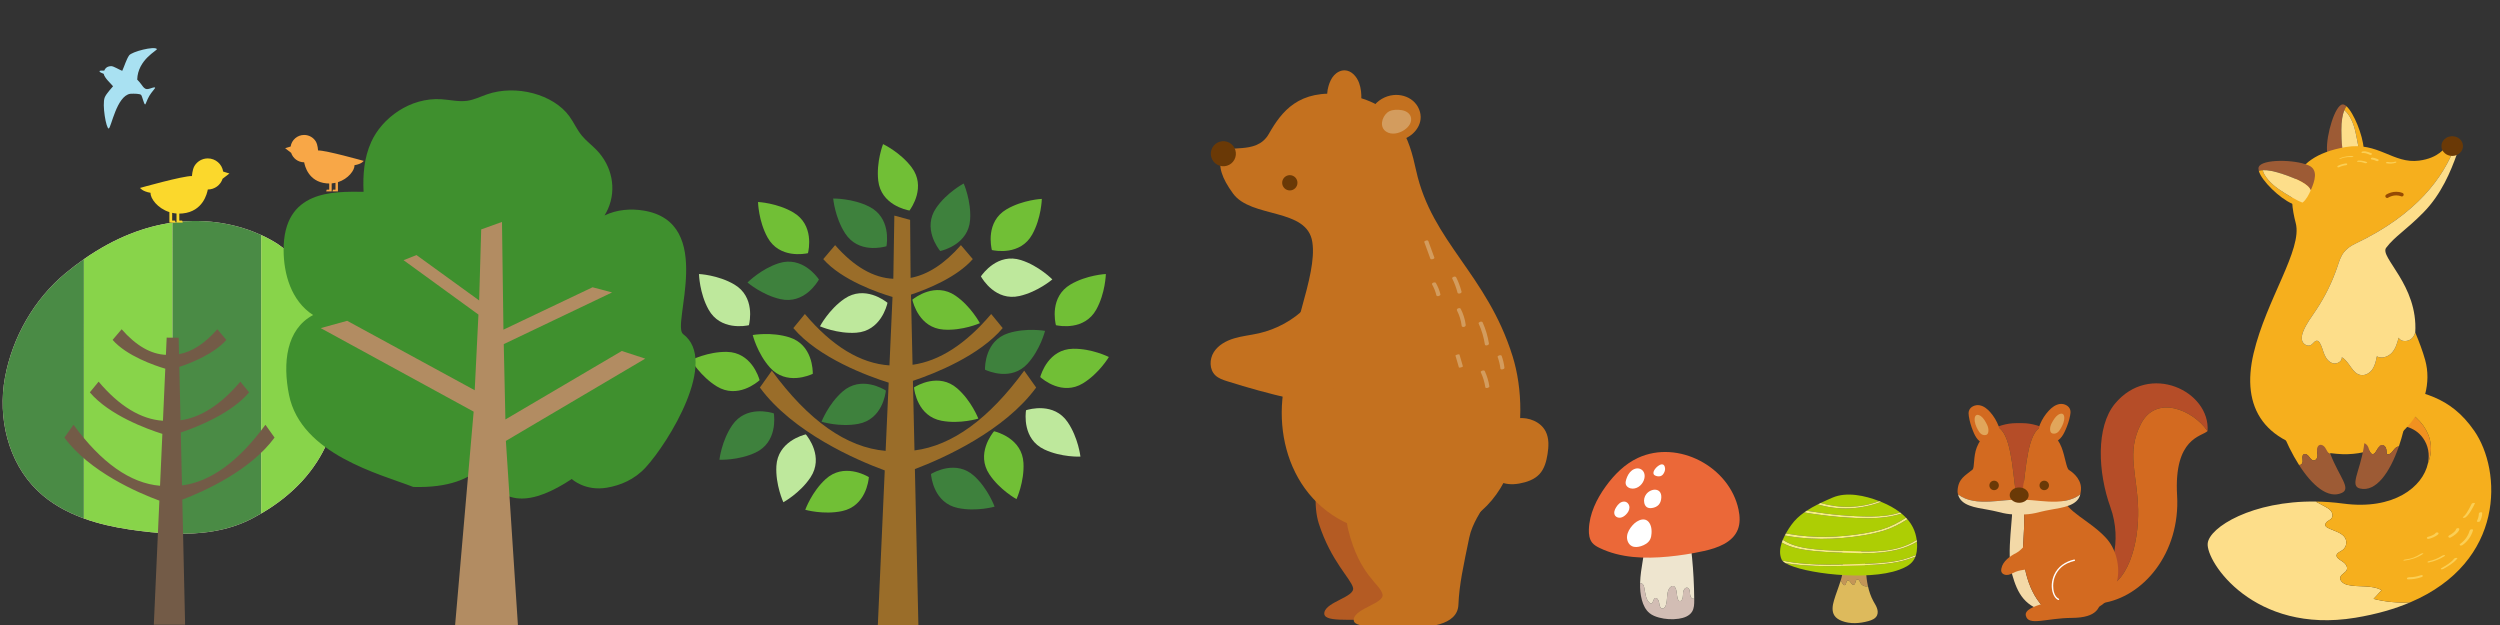 <?xml version="1.0" encoding="utf-8"?>
<!-- Generator: Adobe Illustrator 26.0.1, SVG Export Plug-In . SVG Version: 6.00 Build 0)  -->
<svg version="1.1" id="レイヤー_1" xmlns="http://www.w3.org/2000/svg" xmlns:xlink="http://www.w3.org/1999/xlink" x="0px"
	 y="0px" viewBox="0 0 1200 300" style="enable-background:new 0 0 1200 300;" xml:space="preserve">
<rect x="0" y="0" width="1200" height="300" fill="#333333" stroke="none"/>
<style type="text/css">
	.st0{fill:#FFCED1;}
	.st1{fill:#4A8B45;}
	.st2{fill:#88D44A;}
	.st3{fill:#735B47;}
	.st4{fill:#FBD82C;}
	.st5{fill:#A9E1F2;}
	.st6{fill:#71BF36;}
	.st7{fill:#9A6D29;}
	.st8{fill:#3E813D;}
	.st9{fill:#BEE89C;}
	.st10{fill:#3F902E;}
	.st11{fill:#B28C62;}
	.st12{fill:#F8A747;}
	.st13{fill:#B45B23;}
	.st14{fill:#C4711F;}
	.st15{fill:#6A3906;}
	.st16{fill:#D39C5E;}
	.st17{fill:#D2BDB4;}
	.st18{fill:#EEE5CF;}
	.st19{fill:#EB6838;}
	.st20{fill:#FFFFFF;}
	.st21{fill:#C39657;}
	.st22{fill:#DDBA5C;}
	.st23{fill:#ADCE04;}
	.st24{fill:#F5EF81;}
	.st25{fill:#B54D28;}
	.st26{fill:#D36A20;}
	.st27{fill:#F3D9A7;}
	.st28{fill:#E1A65B;}
	.st29{fill:#F19120;}
	.st30{fill:#FDDE8A;}
	.st31{fill:#F6AF1D;}
	.st32{fill:#9D5B35;}
	.st33{fill:none;stroke:#954A04;stroke-width:1.741;stroke-linecap:round;stroke-linejoin:round;stroke-miterlimit:10;}
	.st34{fill:#FBCF55;}
</style>
<g>
	<g>
		<g>
			<path class="st0" d="M125.383,246.475c-1.438,0.841-2.919,1.664-4.455,2.462c-11.598,6.045-24.816,7.659-38.102,7.225
				c-6.972-0.226-13.962-1.013-20.745-2.019c-7.362-1.097-14.803-2.743-21.817-5.285c-8.282-3.005-15.979-7.259-22.298-13.36
				C3.84,221.865-1.199,200.461,2.386,181.161c3.585-19.3,13.995-37.57,29.122-50.081c2.944-2.431,5.863-4.656,8.764-6.679
				c15.127-10.56,29.564-15.746,42.564-17.549c17.296-2.412,32.056,1.154,42.556,5.969c3.047,1.396,5.735,2.895,8.02,4.388
				C156.434,132.24,189.857,208.804,125.383,246.475z"/>
		</g>
		<path class="st1" d="M40.272,124.401l-0.008,124.457c-8.282-3.005-15.979-7.259-22.298-13.36
			C3.84,221.865-1.199,200.461,2.386,181.161c3.585-19.3,13.995-37.57,29.122-50.081C34.451,128.649,37.371,126.424,40.272,124.401z
			"/>
		<path class="st2" d="M82.835,106.852l-0.01,149.31c-6.972-0.226-13.962-1.013-20.745-2.019
			c-7.362-1.097-14.803-2.743-21.817-5.285l0.008-124.457C55.398,113.841,69.836,108.655,82.835,106.852z"/>
		<path class="st1" d="M125.391,112.821l-0.009,133.654c-1.438,0.841-2.919,1.664-4.455,2.462
			c-11.598,6.045-24.816,7.659-38.102,7.225l0.01-149.31C100.131,104.44,114.891,108.006,125.391,112.821z"/>
		<path class="st2" d="M125.383,246.475l0.009-133.654c3.047,1.396,5.735,2.895,8.02,4.388
			C156.434,132.24,189.857,208.804,125.383,246.475z"/>
	</g>
	<path class="st3" d="M131.784,210.038l-4.367-6.148c-12.911,17.626-26.356,27.384-40.066,29.115l-0.569-25.409
		c8.369-2.803,24.317-9.245,32.79-19.268l-4.211-5.137c-9.274,10.971-18.907,17.182-28.71,18.541l-0.574-25.62
		c6.159-2.055,16.811-6.388,22.57-12.965l-4.331-5.102c-5.965,6.812-12.126,10.811-18.376,11.956l-0.177-7.901l-5.759-0.041
		l-0.37,8.266c-7.236-0.309-14.375-4.426-21.253-12.282l-4.332,5.101c6.744,7.705,20.2,12.331,25.287,13.823l-1.12,24.988
		c-10.554-0.69-20.926-6.984-30.884-18.767l-4.211,5.137c9.218,10.908,27.29,17.577,34.813,19.929l-1.116,24.908
		c-14.223-1.196-28.171-11.014-41.544-29.276l-4.368,6.148c12.042,16.445,35.472,26.571,45.592,30.267l-2.668,59.559l15.018,0.001
		l-1.345-60.049C98.219,235.76,120.235,225.804,131.784,210.038z"/>
</g>
<path class="st4" d="M110.125,83.276l-3.006-0.922c-0.551-3.577-3.643-6.316-7.374-6.316c-2.702,0-5.067,1.435-6.377,3.585
	c-0.001,0.002-0.003,0.005-0.005,0.007c-1.08,1.834-1.202,4.799-1.213,4.869c-4.266-0.126-24.923,5.702-24.923,5.702
	s1.025,1.664,5.041,2.351c-0.154,2.643,3.317,7.436,9.033,9.256v5.043h2.994l-0.285-0.969h-1.373v-3.714
	c0.67,0.149,1.367,0.256,2.088,0.315v4.368h2.994l-0.285-0.969h-1.373v-3.347c0.508-0.001,1.026-0.027,1.555-0.078
	c9.9-0.968,11.773-9.689,12.129-11.497c3.32,0,6.132-2.168,7.101-5.165L110.125,83.276z"/>
<g>
	<path class="st5" d="M71.406,42.662c-0.352,0.065-0.711,0.131-1.066,0.084c-1.012-0.132-1.672-1.088-2.265-1.918
		c-0.665-0.931-1.406-1.808-2.211-2.621c0.278-9.73,9.861-14.033,9.446-14.675c-1.15-1.51-12.085,1.263-13.341,3.07
		c-1.322,1.903-2.345,5.393-3.296,7.397c-1.377-0.497-4.098-2.222-5.221-2.244c-0.768-0.015-2.253,0.15-3.095,1.529
		c-0.126,0.206-0.227,0.404-0.31,0.595c-0.515,0.11-2.253-0.204-2.272,0.326c-0.019,0.53,1.313,0.883,2.016,1.246
		c0.26,1.899,3.586,4.826,4.479,5.953c-0.452,0.613-3.249,3.497-3.999,5.368c-1.354,3.379,0.703,15.107,1.93,14.933
		c1.227-0.566,3.77-15.626,10.326-16.688c2.049-0.111,4.583-0.031,5.174,0.516c0.592,0.547,1.361,4.54,1.954,4.597
		c0.303,0.029,0.847-2.131,2.032-4.127c1.134-1.912,2.921-3.658,2.774-3.909C74.161,41.582,72.425,42.473,71.406,42.662z"/>
</g>
<g>
	<path class="st6" d="M364.613,182.482c-0.419-1.52-4.058-13.355-15.698-13.579c-9.061-0.174-17.243,3.956-17.243,3.956
		s4.673,7.885,12.403,12.616C354.004,191.553,363.441,183.537,364.613,182.482z"/>
	<path class="st7" d="M497.357,186.013l-5.741-8.082c-16.971,23.172-34.645,36.001-52.667,38.277l-0.75-33.402
		c11.001-3.686,31.966-12.155,43.103-25.332l-5.535-6.753c-12.191,14.423-24.853,22.589-37.741,24.376l-0.756-33.68
		c8.096-2.702,22.099-8.399,29.669-17.046l-5.694-6.706c-7.84,8.955-15.939,14.212-24.155,15.718l-0.233-27.847l-7.571-2.049
		l-0.486,30.322c-9.513-0.406-18.898-5.816-27.939-16.144l-5.694,6.706c8.867,10.128,26.556,16.208,33.243,18.169l-1.47,32.848
		c-13.874-0.906-27.509-9.179-40.601-24.668l-5.536,6.753c12.119,14.339,35.876,23.104,45.766,26.195l-1.465,32.744
		c-18.697-1.571-37.034-14.476-54.616-38.483l-5.741,8.082c15.832,21.617,46.633,34.927,59.937,39.785l-3.503,78.296h19.742
		l-1.773-78.939C453.235,219.83,482.177,206.74,497.357,186.013z"/>
	<path class="st6" d="M436.554,101.054c0.94-1.266,8.03-11.417,1.042-20.73c-5.439-7.249-13.73-11.157-13.73-11.157
		s-3.339,8.536-2.312,17.54C422.875,98.274,435.001,100.78,436.554,101.054z"/>
	<path class="st6" d="M387.82,121.523c0.381-1.53,3.027-13.626-7.003-19.539c-7.807-4.602-16.963-5.025-16.963-5.025
		s0.197,9.164,4.605,17.081C374.123,124.213,386.281,121.867,387.82,121.523z"/>
	<path class="st8" d="M425.499,118.198c0.277-1.552,2.103-13.799-8.302-19.024c-8.099-4.067-17.262-3.873-17.262-3.873
		s0.813,9.13,5.744,16.733C412.015,121.803,423.987,118.644,425.499,118.198z"/>
	<path class="st9" d="M426,145.342c-1.224-0.994-11.056-8.52-20.665-1.945c-7.479,5.118-11.745,13.23-11.745,13.23
		s8.382,3.708,17.422,3.074C422.627,158.886,425.658,146.881,426,145.342z"/>
	<path class="st8" d="M371.431,198.411c-1.501-0.483-13.393-3.932-19.964,5.68c-5.114,7.481-6.149,16.588-6.149,16.588
		s9.156,0.417,17.351-3.452C373.198,212.257,371.671,199.969,371.431,198.411z"/>
	<path class="st9" d="M386.786,208.497c-1.533,0.366-13.49,3.586-14.122,15.211c-0.492,9.049,3.347,17.372,3.347,17.372
		s8.044-4.393,13.044-11.951C395.479,219.418,387.799,209.704,386.786,208.497z"/>
	<path class="st8" d="M425.217,187.461c-1.331-0.846-11.969-7.181-20.751,0.463c-6.835,5.95-10.133,14.502-10.133,14.502
		s8.755,2.712,17.661,1.034C423.437,201.305,425.056,189.029,425.217,187.461z"/>
	<path class="st8" d="M393.094,134.158c-0.885-1.305-8.128-11.348-19.225-7.825c-8.637,2.742-15.063,9.279-15.063,9.279
		s6.956,5.969,15.794,7.97C385.956,146.154,392.323,135.533,393.094,134.158z"/>
	<path class="st6" d="M417.054,229.02c-1.35-0.814-12.133-6.901-20.735,0.945c-6.695,6.107-9.793,14.734-9.793,14.734
		s8.816,2.508,17.68,0.624C415.596,242.902,416.93,230.592,417.054,229.02z"/>
	<path class="st6" d="M390.133,179.434c0.032-1.576-0.079-13.958-11.172-17.493c-8.634-2.751-17.655-1.128-17.655-1.128
		s2.229,8.891,8.288,15.63C377.377,185.101,388.709,180.111,390.133,179.434z"/>
	<path class="st6" d="M476.109,120.027c-0.381-1.53-3.027-13.626,7.003-19.539c7.807-4.602,16.963-5.025,16.963-5.025
		s-0.197,9.164-4.605,17.081C489.806,122.716,477.648,120.37,476.109,120.027z"/>
	<path class="st8" d="M451.291,120.494c-0.994-1.224-8.52-11.056-1.945-20.665c5.118-7.479,13.23-11.745,13.23-11.745
		s3.708,8.382,3.074,17.422C464.835,117.12,452.83,120.152,451.291,120.494z"/>
	<path class="st6" d="M437.929,143.845c1.224-0.994,11.056-8.52,20.665-1.945c7.479,5.118,11.745,13.23,11.745,13.23
		s-8.382,3.708-17.422,3.074C441.303,157.39,438.271,145.384,437.929,143.845z"/>
	<path class="st9" d="M492.498,196.914c1.501-0.483,13.393-3.932,19.964,5.68c5.115,7.481,6.149,16.588,6.149,16.588
		s-9.156,0.417-17.351-3.452C490.731,210.76,492.259,198.472,492.498,196.914z"/>
	<path class="st6" d="M477.143,207c1.533,0.366,13.49,3.586,14.122,15.211c0.492,9.049-3.347,17.372-3.347,17.372
		s-8.044-4.393-13.044-11.951C468.451,217.921,476.13,208.208,477.143,207z"/>
	<path class="st6" d="M438.712,185.964c1.331-0.846,11.969-7.182,20.751,0.463c6.835,5.95,10.133,14.502,10.133,14.502
		s-8.755,2.712-17.661,1.034C440.493,199.808,438.873,187.532,438.712,185.964z"/>
	<path class="st6" d="M499.317,180.985c0.419-1.52,4.058-13.355,15.698-13.579c9.061-0.174,17.243,3.956,17.243,3.956
		s-4.673,7.885-12.403,12.616C509.925,190.057,500.488,182.04,499.317,180.985z"/>
	<path class="st9" d="M470.836,132.662c0.885-1.305,8.128-11.348,19.225-7.825c8.637,2.742,15.063,9.279,15.063,9.279
		s-6.956,5.969-15.794,7.97C477.974,144.657,471.607,134.037,470.836,132.662z"/>
	<path class="st8" d="M446.875,227.524c1.35-0.814,12.133-6.901,20.735,0.945c6.695,6.107,9.793,14.734,9.793,14.734
		s-8.816,2.508-17.68,0.624C448.333,241.405,446.999,229.095,446.875,227.524z"/>
	<path class="st8" d="M472.798,177.438c-0.032-1.576,0.079-13.958,11.172-17.493c8.634-2.751,17.655-1.128,17.655-1.128
		s-2.229,8.891-8.288,15.63C485.554,183.106,474.222,178.115,472.798,177.438z"/>
	<path class="st6" d="M506.841,156.093c-0.381-1.53-3.027-13.626,7.003-19.539c7.807-4.602,16.963-5.025,16.963-5.025
		s-0.197,9.164-4.605,17.081C520.537,158.783,508.379,156.437,506.841,156.093z"/>
	<path class="st9" d="M359.479,156.093c0.381-1.53,3.027-13.626-7.003-19.539c-7.807-4.602-16.963-5.025-16.963-5.025
		s0.197,9.164,4.605,17.081C345.783,158.783,357.941,156.437,359.479,156.093z"/>
</g>
<g>
	<g>
		<path class="st10" d="M327.867,160.339c-5.698-4.246,15.966-53.611-18.999-59.27c-5.927-0.959-12.645-0.58-18.694,2.36
			c0.644-1.054,1.217-2.137,1.702-3.249c4.093-9.395,2.008-20.464-5.626-28.285c-2.218-2.272-4.859-4.273-6.865-6.671
			c-2.443-2.92-3.856-6.321-6.056-9.364c-7.67-10.613-25.634-15.409-39.58-10.568c-3.16,1.097-6.156,2.629-9.546,3.094
			c-4.084,0.56-8.215-0.492-12.346-0.754c-15.046-0.953-28.494,9.026-33.669,20.505c-3.435,7.62-4.051,15.752-3.679,23.919
			c-14.392-0.089-38.486-1.076-38.375,28.056c0.043,11.174,3.503,24.223,14.157,31.109c-13.013,6.898-14.609,23.159-11.563,38.317
			c5.747,28.6,43.981,38.094,59.653,44.197c17.077,0.503,27.195-3.992,33.15-10.002c8.387,20.963,24.487,18.38,42.919,6.188
			c0,0,6.331,5.987,16.937,4.153c6.407-1.108,13.177-3.845,18.593-9.775C321.013,212.222,345.083,173.169,327.867,160.339z"/>
	</g>
	<polygon class="st11" points="218.432,300.281 248.616,300.324 242.82,211.635 309.714,172.144 298.453,168.473 242.594,201.341 
		241.802,165.182 293.791,140.364 284.423,137.89 241.65,158.241 240.954,106.532 230.975,110.116 229.989,144.21 199.923,122.438 
		193.704,124.882 229.654,151 227.861,187.314 166.64,153.987 153.934,157.49 227.354,197.588 	"/>
</g>
<path class="st12" d="M136.861,71.142l2.644-0.811c0.485-3.146,3.204-5.555,6.485-5.555c2.376,0,4.457,1.262,5.608,3.153
	c0.001,0.002,0.003,0.004,0.004,0.006c0.95,1.613,1.057,4.221,1.066,4.282c3.752-0.111,21.92,5.015,21.92,5.015
	s-0.901,1.464-4.433,2.068c0.136,2.324-2.918,6.54-7.945,8.141v4.436h-2.633l0.25-0.852h1.208v-3.267
	c-0.589,0.131-1.202,0.225-1.836,0.277v3.842h-2.633l0.25-0.852h1.208v-2.944c-0.447-0.001-0.903-0.023-1.367-0.069
	c-8.707-0.851-10.355-8.521-10.667-10.112c-2.92,0-5.393-1.907-6.245-4.543L136.861,71.142z"/>
<g>
	<path class="st13" d="M652.597,195.519c-15.549,7.096-25.004,38.982-19.543,55.865c5.863,18.125,15.458,26.442,16.413,30.77
		c0.966,4.375-12.718,6.646-13.765,11.768c-1.047,5.122,12.418,2.938,23.9,3.83c11.482,0.892,25.893-0.63,26.294-10.478
		c0.4-9.847,2.402-18.654,5.204-32.265c2.802-13.611,16.813-22.818,16.813-46.037C707.914,185.755,664.534,190.072,652.597,195.519z
		"/>
	<path class="st14" d="M726.062,171.045c-12.276-39.409-38.764-54.854-46.296-89.107c-3.303-15.023-8.116-33.086-34.852-36.543
		c-21.526-2.784-29.751,8.148-35.902,18.922c-6.151,10.774-20.803,3.992-22.648,9.849c-1.845,5.857,0.189,11.404,5.463,18.686
		c8.765,12.102,35.567,6.753,38.093,23.339c2.526,16.585-11.543,43.653-14.406,75.679c-2.863,32.025,15.981,66.209,62.024,65.205
		C729.622,255.939,735.442,201.156,726.062,171.045z"/>
	
		<ellipse transform="matrix(0.477 -0.879 0.879 0.477 242.31 554.659)" class="st15" cx="587.103" cy="73.774" rx="6.019" ry="6.019"/>
	
		<ellipse transform="matrix(0.707 -0.707 0.707 0.707 119.353 463.512)" class="st15" cx="619.185" cy="87.684" rx="3.67" ry="3.67"/>
	<path class="st14" d="M658.952,51.454c2.238-3.263,5.976-5.434,9.913-5.83c3.32-0.334,6.8,0.601,9.342,2.762
		c2.542,2.161,4.042,5.574,3.662,8.889c-0.308,2.682-1.793,5.151-3.816,6.938c-2.023,1.787-4.554,2.932-7.167,3.608
		c-2.754,0.712-5.725,0.916-8.41-0.024C655.532,65.364,655.272,56.819,658.952,51.454z"/>
	<path class="st14" d="M637.584,48.284c-0.844-2.229-0.551-4.736,0.117-7.024c0.541-1.852,1.34-3.667,2.637-5.095
		s3.145-2.434,5.073-2.404c3.262,0.051,5.827,2.964,6.946,6.028c0.924,2.531,1.166,5.267,1.077,7.96
		c-0.033,1.01-0.118,2.042-0.533,2.963C650.189,56.726,639.497,53.334,637.584,48.284z"/>
	<path class="st16" d="M665.789,54.137c1.452-1.277,3.537-1.535,5.468-1.436c1.158,0.059,2.327,0.23,3.383,0.709
		c1.055,0.479,1.993,1.296,2.431,2.369c0.491,1.201,0.303,2.607-0.296,3.758c-0.599,1.15-1.574,2.067-2.64,2.806
		c-2.567,1.777-6.171,2.547-8.782,0.834C662.091,61.036,663.206,56.41,665.789,54.137z"/>
	<path class="st14" d="M716.087,208.072c2.869-4.074,7.549-6.821,12.505-7.339c5.207-0.544,10.956,1.697,13.329,6.364
		c1.681,3.306,1.478,7.239,0.892,10.901c-0.547,3.424-1.474,6.955-3.812,9.515c-2.466,2.7-6.152,3.929-9.75,4.584
		C714.216,234.836,707.882,219.724,716.087,208.072z"/>
	<path class="st14" d="M604.23,159.988c-3.922,0.887-7.959,1.27-11.813,2.419s-7.635,3.204-9.785,6.602
		c-2.151,3.398-2.188,8.327,0.703,11.122c1.549,1.498,3.673,2.211,5.727,2.863c9.96,3.161,20.047,5.924,30.228,8.28
		c2.393,0.554,4.837,1.088,7.283,0.871c3.262-0.29,6.243-1.885,9.121-3.447c6.536-3.549,13.084-7.104,19.256-11.255
		c7.57-5.092,14.823-11.449,18.046-19.984c5.49-14.539-3.233-30.536-18.967-32.117c-14.224-1.43-18.477,13.554-27.002,22.059
		C620.802,153.609,612.808,158.047,604.23,159.988z"/>
	<path class="st14" d="M666.731,198.591c-15.549,7.096-23.852,38.652-19.543,55.865c5.472,21.861,15.084,25.569,16.413,30.77
		c1.109,4.341-12.718,6.646-13.765,11.768c-1.047,5.122,12.418,2.938,23.9,3.83c11.482,0.892,25.893-0.63,26.294-10.478
		c0.4-9.847,2.402-18.654,5.204-32.265c2.802-13.611,16.813-22.818,16.813-46.037C722.048,188.826,678.669,193.143,666.731,198.591z
		"/>
	<g>
		<g>
			<path class="st16" d="M683.664,116.206c0.968,2.654,1.937,5.307,2.905,7.961c0.241,0.661,2.151,0.101,1.926-0.516
				c-0.968-2.654-1.937-5.307-2.905-7.961C685.348,115.029,683.438,115.589,683.664,116.206L683.664,116.206z"/>
		</g>
	</g>
	<g>
		<g>
			<path class="st16" d="M697.071,133.687c1.083,2.173,1.935,4.452,2.544,6.803c0.217,0.835,2.144,0.326,1.926-0.516
				c-0.609-2.35-1.461-4.629-2.544-6.803c-0.209-0.42-0.706-0.472-1.128-0.359C697.593,132.886,696.865,133.272,697.071,133.687
				L697.071,133.687z"/>
		</g>
	</g>
	<g>
		<g>
			<path class="st16" d="M687.425,136.577c0.931,1.625,1.612,3.388,2.047,5.209c0.103,0.43,0.797,0.405,1.115,0.311
				c0.331-0.098,0.917-0.383,0.81-0.827c-0.462-1.931-1.211-3.771-2.197-5.493c-0.086-0.151-0.388-0.21-0.534-0.222
				c-0.242-0.019-0.539,0.035-0.757,0.141C687.564,135.865,687.195,136.175,687.425,136.577L687.425,136.577z"/>
		</g>
	</g>
	<g>
		<g>
			<path class="st16" d="M699.379,149.088c1.177,2.299,1.92,4.81,2.238,7.371c0.06,0.486,0.799,0.542,1.152,0.447
				c0.454-0.122,0.835-0.471,0.774-0.963c-0.336-2.706-1.165-5.303-2.407-7.728c-0.221-0.431-0.968-0.349-1.316-0.175
				C699.401,148.25,699.156,148.652,699.379,149.088L699.379,149.088z"/>
		</g>
	</g>
	<g>
		<g>
			<path class="st16" d="M709.752,155.279c1.448,3.227,2.46,6.629,3.011,10.123c0.124,0.787,2.057,0.318,1.926-0.516
				c-0.551-3.494-1.563-6.896-3.011-10.123c-0.188-0.418-0.729-0.43-1.119-0.326C710.285,154.51,709.567,154.867,709.752,155.279
				L709.752,155.279z"/>
		</g>
	</g>
	<g>
		<g>
			<path class="st16" d="M710.766,178.641c1.058,2.291,1.84,4.797,2.199,7.293c0.06,0.419,0.838,0.327,1.101,0.257
				c0.334-0.089,0.887-0.344,0.825-0.773c-0.359-2.497-1.14-5.002-2.199-7.293c-0.182-0.394-0.748-0.351-1.101-0.257
				C711.357,177.931,710.589,178.258,710.766,178.641L710.766,178.641z"/>
		</g>
	</g>
	<g>
		<g>
			<path class="st16" d="M718.864,171.333c0.663,1.835,1.115,3.738,1.35,5.675c0.02,0.162,0.255,0.26,0.38,0.292
				c0.221,0.056,0.506,0.033,0.722-0.03c0.343-0.101,0.877-0.339,0.824-0.777c-0.235-1.937-0.688-3.84-1.35-5.675
				c-0.145-0.402-0.777-0.357-1.102-0.261C719.425,170.633,718.718,170.927,718.864,171.333L718.864,171.333z"/>
		</g>
	</g>
	<g>
		<g>
			<path class="st16" d="M698.635,170.739c0.541,1.856,1.082,3.712,1.623,5.568c0.084,0.289,0.862,0.086,1.041,0.035
				c0.16-0.045,0.968-0.263,0.884-0.551c-0.541-1.856-1.082-3.712-1.623-5.568c-0.084-0.289-0.862-0.086-1.041-0.035
				C699.359,170.233,698.551,170.451,698.635,170.739L698.635,170.739z"/>
		</g>
	</g>
</g>
<g>
	<g>
		<path class="st17" d="M811.212,285.134c-0.061-1.154-0.124-2.633-1.139-3.009c-1.055-0.391-2.01,0.919-2.175,2.107
			c-0.165,1.189,0.037,2.487-0.517,3.53c-0.243,0.458-0.703,0.855-1.183,0.751c-0.473-0.102-0.751-0.631-0.9-1.126
			c-0.532-1.765-0.26-3.818-1.198-5.375c-0.155-0.257-0.346-0.499-0.601-0.635c-0.547-0.292-1.218-0.013-1.686,0.409
			c-2.225,2.01-1.168,5.947-2.261,8.845c-0.28,0.743-0.846,1.5-1.59,1.463c-1.117-0.055-1.434-1.637-1.585-2.831
			c-0.151-1.194-1.073-2.69-2.05-2.104c-0.895,0.536-0.771,2.437-1.794,2.495c-0.323,0.019-0.618-0.193-0.859-0.424
			c-1.759-1.686-1.896-4.522-2.386-7.003c-0.125-0.634-0.297-1.292-0.716-1.758c-0.351-0.39-0.827-0.565-1.325-0.587
			c-0.072,2.744,0.142,5.469,0.86,8.125c0.646,2.39,1.755,4.752,3.678,6.31c1.3,1.054,2.898,1.679,4.514,2.114
			c3.087,0.832,6.346,1.025,9.51,0.563c2.472-0.361,5.097-1.277,6.401-3.408c0.984-1.608,1.028-3.601,1.02-5.486
			c-0.001-0.282-0.011-0.564-0.014-0.846c-0.058,0.039-0.117,0.075-0.181,0.101C812.03,287.765,811.273,286.288,811.212,285.134z"/>
		<path class="st18" d="M809.449,253.719c-2.51-6.767-11.023-14.074-16.386-5.245c-1.501,2.472-2.005,5.403-2.481,8.255
			c-0.683,4.095-1.366,8.191-2.049,12.286c-0.598,3.584-1.191,7.244-1.285,10.869c0.498,0.022,0.974,0.197,1.325,0.587
			c0.419,0.466,0.591,1.123,0.716,1.758c0.49,2.481,0.627,5.317,2.386,7.003c0.242,0.232,0.536,0.443,0.859,0.424
			c1.023-0.059,0.899-1.959,1.794-2.495c0.977-0.585,1.9,0.911,2.05,2.104c0.151,1.194,0.468,2.775,1.585,2.831
			c0.743,0.037,1.31-0.72,1.59-1.463c1.094-2.898,0.036-6.835,2.261-8.845c0.468-0.422,1.139-0.701,1.686-0.409
			c0.254,0.136,0.446,0.378,0.601,0.635c0.938,1.557,0.666,3.61,1.198,5.375c0.149,0.495,0.427,1.024,0.9,1.126
			c0.48,0.103,0.94-0.294,1.183-0.751c0.554-1.043,0.352-2.341,0.517-3.53c0.165-1.189,1.121-2.499,2.175-2.107
			c1.015,0.377,1.077,1.855,1.139,3.009c0.061,1.154,0.818,2.631,1.822,2.222c0.064-0.026,0.123-0.062,0.181-0.101
			c-0.056-6.552-0.395-13.102-1.032-19.624C811.722,262.914,811.097,258.163,809.449,253.719z"/>
	</g>
	<path class="st19" d="M770.719,233.509c-4.387,6.074-7.815,13.139-8.059,20.628c-0.073,2.252,0.202,4.665,1.632,6.407
		c0.906,1.104,2.189,1.827,3.473,2.452c10.06,4.9,21.736,5.252,32.875,4.194c5.79-0.55,11.546-1.455,17.225-2.707
		c6.542-1.443,13.823-4.071,16.287-10.3c1.191-3.011,1.008-6.399,0.345-9.569c-4.313-20.598-29.068-33.725-48.25-24.839
		C779.876,222.726,774.782,227.882,770.719,233.509z"/>
	<path class="st20" d="M783.254,225.855c-1.338,1.038-2.154,2.619-2.662,4.234c-0.243,0.772-0.424,1.606-0.197,2.383
		c0.39,1.336,1.9,2.076,3.292,2.075c2.726-0.003,5.107-2.345,5.638-5.018C790.11,225.581,786.388,223.423,783.254,225.855z"/>
	<path class="st20" d="M793.916,225.946c-0.244,0.552-0.405,1.217-0.103,1.739c0.219,0.379,0.638,0.597,1.051,0.742
		c0.942,0.33,2.063,0.36,2.868-0.23c0.339-0.248,0.599-0.589,0.82-0.947c0.454-0.733,0.766-1.59,0.675-2.447
		C798.801,220.782,794.755,224.052,793.916,225.946z"/>
	<path class="st20" d="M790.271,237.113c-0.968,1.193-1.352,2.839-1.011,4.337c0.181,0.794,0.584,1.575,1.267,2.019
		c0.712,0.463,1.623,0.497,2.464,0.374c1.229-0.179,2.449-0.693,3.257-1.635c0.801-0.934,1.123-2.198,1.178-3.428
		C797.636,234.077,792.661,234.169,790.271,237.113z"/>
	<path class="st20" d="M775.785,243.435c-0.384,0.616-0.731,1.27-0.875,1.981c-0.144,0.711-0.065,1.494,0.349,2.09
		c0.565,0.814,1.669,1.135,2.645,0.962c0.976-0.172,1.833-0.762,2.54-1.457c0.923-0.906,1.668-2.091,1.688-3.384
		c0.023-1.445-1.025-2.822-2.478-2.867C777.906,240.707,776.63,242.079,775.785,243.435z"/>
	<path class="st20" d="M783.563,252.195c-1.258,1.449-2.34,3.15-2.569,5.055c-0.228,1.905,0.586,4.029,2.303,4.885
		c1.336,0.666,2.942,0.473,4.367,0.03c1.775-0.551,3.526-1.557,4.382-3.207c0.484-0.933,0.645-2.001,0.7-3.051
		c0.07-1.337-0.025-2.709-0.54-3.945C790.384,247.584,785.991,249.399,783.563,252.195z"/>
</g>
<g>
	<g>
		<path class="st21" d="M884.302,279.875c0.249,0.464,0.563,1.057,1.087,1.005c0.903-0.091,0.591-1.762,1.409-2.153
			c0.6-0.287,1.213,0.353,1.56,0.921c0.347,0.568,0.903,1.235,1.53,1.013c0.952-0.337,0.511-2.18,1.479-2.472
			c0.394-0.119,0.817,0.132,1.062,0.463s0.37,0.733,0.562,1.097c0.5,0.948,1.497,1.616,2.564,1.718
			c0.357,0.034,0.717-0.001,1.065-0.087c-0.499-2.254-0.784-4.568-0.949-6.868c-0.331-4.621-1.377-14.142-8.379-12.723
			c-2.628,0.533-3.172,2.84-2.901,5.195c0.412,3.586,0.476,6.706-0.457,10.239c-0.143,0.54-0.299,1.075-0.462,1.609
			C883.811,279.116,884.092,279.484,884.302,279.875z"/>
		<path class="st22" d="M900.94,291.884c-0.415-1.153-1.098-2.187-1.688-3.261c-1.244-2.266-2.073-4.717-2.633-7.244
			c-0.348,0.086-0.708,0.121-1.065,0.087c-1.067-0.102-2.064-0.769-2.564-1.718c-0.192-0.364-0.316-0.767-0.562-1.097
			s-0.668-0.581-1.062-0.463c-0.967,0.292-0.526,2.134-1.479,2.472c-0.627,0.222-1.183-0.445-1.53-1.013
			c-0.347-0.568-0.96-1.208-1.56-0.921c-0.819,0.391-0.507,2.063-1.409,2.153c-0.524,0.053-0.838-0.541-1.087-1.005
			c-0.21-0.391-0.491-0.759-0.831-1.045c-0.968,3.166-2.243,6.234-3.171,9.413c-0.701,2.4-1.141,5.17,0.242,7.253
			c0.816,1.23,2.156,2.017,3.532,2.55c4.03,1.56,8.577,1.237,12.743,0.087c1.629-0.449,3.381-1.153,4.122-2.671
			C901.477,294.361,901.355,293.037,900.94,291.884z"/>
	</g>
	<g>
		<path class="st23" d="M867.55,257.401c6.097,0.469,12.232,0.363,18.316-0.234c6.035-0.593,12.219-1.483,18.025-3.275
			c3.968-1.225,7.545-3.177,10.991-5.388c-0.666-0.701-1.379-1.36-2.131-1.981c-6.755,2.248-14.142,2.415-21.333,2.142
			c-6.106-0.232-12.202-0.768-18.253-1.615c-2.351-0.329-4.779-0.607-7.123-1.104c-2.37,1.692-4.495,3.642-6.171,5.97
			c-0.793,1.102-1.753,2.524-2.645,4.123c0.368,0.06,0.727,0.12,1.07,0.181C861.358,256.771,864.448,257.162,867.55,257.401z"/>
		<path class="st23" d="M888.903,264.565c10.523,0.421,22.219,0.472,31.115-5.411c-0.274-2.028-0.844-4.013-1.745-5.848
			c-0.728-1.481-1.647-2.83-2.713-4.061c-3.585,2.271-7.308,4.257-11.437,5.511c-6.291,1.911-12.992,2.879-19.526,3.46
			c-6.927,0.616-13.917,0.618-20.834-0.142c-2.368-0.26-4.726-0.607-7.067-1.046c-0.344,0.672-0.67,1.367-0.961,2.079
			c4.423,3.035,10.298,3.984,15.479,4.548C877.082,264.294,883.009,264.329,888.903,264.565z"/>
		<path class="st23" d="M876.364,246.502c4.85,0.619,9.726,1.035,14.61,1.251c4.781,0.211,9.608,0.319,14.365-0.291
			c2.286-0.293,4.541-0.775,6.732-1.487c-2.622-2.03-5.648-3.632-8.707-4.907c-0.129-0.054-0.261-0.107-0.392-0.161
			c-9.73,3.72-20.462,4.191-30.445,1.2c-1.841,0.927-3.643,1.934-5.343,3.057c0.928,0.158,1.854,0.254,2.649,0.385
			C872.004,245.906,874.181,246.223,876.364,246.502z"/>
		<path class="st23" d="M902.032,240.531c-6.797-2.642-15.63-4.617-22.453-1.66c-1.858,0.805-3.766,1.642-5.655,2.548
			C883.144,244.152,893.017,243.885,902.032,240.531z"/>
		<path class="st23" d="M887.157,270.888c6.706-0.215,13.524-0.288,20.184-1.151c4.27-0.554,8.385-1.669,12.3-3.307
			c0.363-1.225,0.526-2.525,0.562-3.804c0.024-0.854-0.006-1.71-0.083-2.561c-8.09,4.86-18.257,5.672-27.667,5.434
			c-7.232-0.183-14.564-0.274-21.765-1.015c-5.108-0.526-10.879-1.387-15.43-4.096c-0.921,2.735-1.228,5.615-0.092,8.159
			c0.076,0.17,0.185,0.339,0.321,0.509c3.723,0.868,7.572,1.278,11.386,1.569C873.621,271.141,880.397,271.106,887.157,270.888z"/>
		<path class="st23" d="M888.673,271.512c-7.797,0.29-15.621,0.404-23.406-0.226c-2.758-0.223-5.528-0.517-8.255-0.997
			c8.152,4.921,39.422,8.794,54.578,3.198c2.523-0.932,5.114-2.102,6.709-4.268c0.456-0.619,0.803-1.299,1.077-2.011
			c-2.675,1.064-5.437,1.912-8.276,2.503C903.772,271.235,896.124,271.235,888.673,271.512z"/>
		<path class="st24" d="M891.418,248.664c7.192,0.273,14.578,0.107,21.333-2.142c-0.224-0.185-0.45-0.37-0.68-0.548
			c-2.191,0.712-4.446,1.194-6.732,1.487c-4.757,0.61-9.585,0.502-14.365,0.291c-4.885-0.215-9.76-0.632-14.61-1.251
			c-2.182-0.278-4.36-0.595-6.53-0.953c-0.795-0.131-1.722-0.228-2.649-0.385c-0.386,0.255-0.767,0.515-1.142,0.783
			c2.343,0.497,4.772,0.775,7.123,1.104C879.216,247.896,885.313,248.433,891.418,248.664z"/>
		<path class="st24" d="M884.597,258.216c6.534-0.581,13.235-1.549,19.526-3.46c4.129-1.254,7.852-3.24,11.437-5.511
			c-0.219-0.253-0.447-0.498-0.678-0.741c-3.446,2.21-7.023,4.163-10.991,5.388c-5.806,1.792-11.99,2.683-18.025,3.275
			c-6.084,0.598-12.219,0.703-18.316,0.234c-3.102-0.239-6.192-0.63-9.253-1.18c-0.343-0.062-0.702-0.121-1.07-0.181
			c-0.18,0.323-0.357,0.653-0.53,0.99c2.341,0.438,4.699,0.785,7.067,1.046C870.679,258.834,877.669,258.832,884.597,258.216z"/>
		<path class="st24" d="M892.453,265.499c9.41,0.238,19.577-0.574,27.667-5.434c-0.028-0.304-0.061-0.608-0.102-0.911
			c-8.896,5.883-20.592,5.832-31.115,5.411c-5.893-0.236-11.82-0.271-17.688-0.91c-5.181-0.564-11.057-1.512-15.479-4.548
			c-0.173,0.422-0.332,0.849-0.478,1.28c4.552,2.709,10.323,3.57,15.43,4.096C877.889,265.226,885.221,265.317,892.453,265.499z"/>
		<path class="st24" d="M907.341,269.737c-6.66,0.864-13.478,0.936-20.184,1.151c-6.76,0.217-13.536,0.252-20.284-0.263
			c-3.814-0.292-7.663-0.702-11.386-1.569c0.336,0.415,0.854,0.828,1.526,1.234c2.727,0.48,5.497,0.774,8.255,0.997
			c7.784,0.63,15.608,0.516,23.406,0.226c7.451-0.277,15.099-0.277,22.428-1.802c2.84-0.591,5.601-1.439,8.276-2.503
			c0.098-0.255,0.186-0.514,0.264-0.778C915.726,268.068,911.611,269.183,907.341,269.737z"/>
		<path class="st24" d="M902.972,240.906c-0.309-0.126-0.621-0.252-0.94-0.376c-9.015,3.354-18.888,3.621-28.108,0.888
			c-0.468,0.224-0.934,0.454-1.398,0.687C882.51,245.098,893.241,244.627,902.972,240.906z"/>
	</g>
</g>
<g>
	<g>
		<path class="st25" d="M1026.317,244.567c-0.372-17.093-5.849-27.157,1.357-41.148c7.206-13.991,24.699-6.918,31.951,3.495
			c1.373-19.106-27.815-33.212-44.459-13.128c-9.201,11.103-8.175,33.05-2.17,49.686s-0.004,33.061-5.798,36.154l0.519,3.461
			C1021.453,281.564,1026.671,260.828,1026.317,244.567z"/>
		<path class="st26" d="M1027.674,203.419c-7.206,13.991-1.729,24.055-1.357,41.148c0.354,16.261-4.865,36.997-18.601,38.52
			l0.968,6.453c19.998-2.735,37.93-24.048,36.322-51.765s11.881-28.192,14.618-30.861
			C1052.373,196.501,1034.88,189.428,1027.674,203.419z"/>
	</g>
	<g>
		<path class="st27" d="M971.121,261.562c0.564-10.563,1.463-20.373-2.306-27.916c-2.186,2.237-3.712,4.916-3.145,7.779
			c1.16,5.85-2.945,23.403,0.179,34.372c2.545,8.937,6.025,15.991,17.945,18.063C974.581,287.604,970.527,272.691,971.121,261.562z"
			/>
		<path class="st26" d="M1010.842,258.163c-8.024-8.626-18.86-12.208-21.346-20.347c-2.205-7.221-11.14-10.793-15.049-8.471
			c-1.827,1.085-3.929,2.559-5.631,4.301c3.769,7.542,2.87,17.353,2.306,27.916c-0.595,11.129,3.46,26.042,12.673,32.299
			c3.524,0.613,7.784,0.791,12.979,0.452C1019.537,292.828,1020.707,268.768,1010.842,258.163z"/>
	</g>
	<path class="st26" d="M967.942,265.341c-3.219,1.645-6.55,3.987-7.281,7.527c-0.111,0.539-0.155,1.112,0.033,1.63
		c0.438,1.209,1.979,1.665,3.243,1.428c1.264-0.237,2.372-0.967,3.562-1.455c3.306-1.354,7.26-0.844,10.313-2.7
		c2.046-1.244,3.399-3.424,4.046-5.73c0.331-1.18,0.486-2.482-0.014-3.6c-0.964-2.159-3.271-6.466-5.289-5.201
		C973.815,258.956,970.861,263.849,967.942,265.341z"/>
	<path class="st26" d="M995.563,285.458c-6.173,2.976-24.3,4.714-23.174,9.988c1.126,5.275,9.778,1.222,22.111,1.142
		c12.334-0.079,13.929-5.056,14.029-10.61C1008.629,280.425,1000.516,283.07,995.563,285.458z"/>
	<g>
		<g>
			<path class="st20" d="M995.592,268.57c-4.107,0.924-7.784,3.326-9.572,7.235c-1.291,2.822-1.649,6.297-0.525,9.237
				c0.456,1.193,1.201,2.38,2.387,2.952c0.399,0.192,0.75-0.404,0.349-0.597c-2.17-1.045-2.714-4.111-2.702-6.261
				c0.019-3.295,1.384-6.519,3.825-8.748c1.801-1.645,4.062-2.622,6.421-3.153C996.21,269.139,996.026,268.473,995.592,268.57
				L995.592,268.57z"/>
		</g>
	</g>
	<g>
		<path class="st25" d="M967.416,235.276h1.801h1.801c1.462-10.964,2.361-27.614,8.743-30.363
			c-5.34-2.202-10.555-1.797-10.555-1.797s-5.208-0.404-10.544,1.792C965.054,207.644,965.953,224.306,967.416,235.276z"/>
		<path class="st26" d="M993.098,225.589c-1.243-0.745-1.788-6.325-3.545-10.837c-2.084-5.352-5.97-8.263-9.792-9.838
			c-6.382,2.749-7.281,19.399-8.743,30.363h-1.801h-1.801c-1.463-10.97-2.362-27.633-8.754-30.368
			c-3.826,1.575-7.717,4.486-9.803,9.843c-1.757,4.513-0.964,9.743-2.072,10.677c-3.415,2.881-6.929,4.242-7.163,10.351
			c-0.021,0.539,0.111,1.049,0.234,1.538c8.422,6.491,22.401,1.794,29.348,2.667c6.947-0.873,20.927,3.824,29.348-2.667
			c0.122-0.489,0.148-1.006,0.234-1.538C999.606,230.728,995.504,227.031,993.098,225.589z"/>
		<path class="st27" d="M969.206,239.986c-6.947-0.873-20.927,3.824-29.348-2.667c1.351,5.402,8.111,6.249,14.376,7.359
			c6.833,1.211,7.627,2.308,14.972,2.308c7.345,0,8.139-1.098,14.972-2.308c6.266-1.11,13.025-1.956,14.376-7.359
			C990.133,243.81,976.153,239.112,969.206,239.986z"/>
	</g>
	<ellipse class="st15" cx="969.206" cy="237.658" rx="4.557" ry="3.68"/>
	<path class="st26" d="M959.342,204.554c-0.925-2.419-2.266-4.681-3.967-6.634c-1.39-1.596-3.129-3.038-5.215-3.392
		c-2.086-0.354-4.52,0.726-5.091,2.764c-0.227,0.808-0.149,1.669-0.026,2.5c0.36,2.439,1.088,4.814,2.009,7.102
		c0.598,1.485,1.294,2.961,2.364,4.151c1.25,1.389,3.05,2.341,4.919,2.325C959.005,213.327,960.771,208.291,959.342,204.554z"/>
	<path class="st28" d="M954.344,205.457c-0.214-1.014-0.699-1.947-1.212-2.848c-0.787-1.382-1.756-2.809-3.251-3.352
		c-0.332-0.121-0.699-0.192-1.036-0.087c-0.678,0.212-0.955,1.023-1.005,1.731c-0.134,1.87,0.609,3.691,1.503,5.339
		c0.446,0.822,0.959,1.648,1.737,2.168c0.72,0.481,2.012,0.701,2.742,0.085C954.587,207.844,954.528,206.332,954.344,205.457z"/>
	<path class="st26" d="M979.229,203.629c1.005-2.387,2.421-4.602,4.187-6.497c1.442-1.548,3.229-2.931,5.326-3.215
		c2.097-0.284,4.493,0.877,4.995,2.933c0.199,0.816,0.093,1.673-0.058,2.499c-0.441,2.426-1.249,4.775-2.246,7.03
		c-0.647,1.464-1.392,2.916-2.502,4.069c-1.296,1.347-3.126,2.238-4.994,2.159C979.271,212.408,977.675,207.316,979.229,203.629z"/>
	<path class="st28" d="M984.194,204.699c0.247-1.006,0.764-1.923,1.307-2.805c0.833-1.355,1.849-2.749,3.362-3.242
		c0.336-0.109,0.706-0.169,1.039-0.052c0.671,0.234,0.92,1.054,0.947,1.764c0.071,1.873-0.733,3.669-1.682,5.285
		c-0.474,0.807-1.013,1.615-1.808,2.108c-0.736,0.456-2.035,0.633-2.743-0.007C983.871,207.077,983.981,205.567,984.194,204.699z"/>
	<path class="st15" d="M959.448,233.002c0,1.256-1.018,2.274-2.274,2.274s-2.274-1.018-2.274-2.274c0-1.256,1.018-2.274,2.274-2.274
		S959.448,231.746,959.448,233.002z"/>
	<path class="st15" d="M978.964,233.002c0,1.256,1.018,2.274,2.274,2.274c1.256,0,2.274-1.018,2.274-2.274
		c0-1.256-1.018-2.274-2.274-2.274C979.982,230.728,978.964,231.746,978.964,233.002z"/>
</g>
<g>
	<g>
		<path class="st29" d="M1144.261,192.453l-1.246,11.078c9.684-0.106,16.114,1.3,20.02,6.724c2.538,3.523,3.3,7.851,2.37,12.172
			C1170.72,209.534,1161.117,196.827,1144.261,192.453z"/>
		<path class="st30" d="M1139.32,287.461c1.293-1.387,2.585-2.774,3.878-4.162c-4.847-2.698-10.91-1.298-16.317-2.54
			c-1.885-0.433-4.08-1.921-3.505-3.768c0.47-1.513,2.543-2.026,3.089-3.513c0.432-1.178-0.296-2.487-1.242-3.311
			c-0.946-0.823-2.119-1.364-3.025-2.232c-0.278-0.266-0.536-0.577-0.625-0.951c-0.324-1.364,1.497-2.072,2.675-2.833
			c1.625-1.05,2.396-3.255,1.779-5.089c-1.151-3.42-5.585-4.049-8.767-5.75c-0.421-0.225-0.852-0.504-1.039-0.944
			c-0.332-0.783,0.268-1.657,0.96-2.152c0.691-0.495,1.53-0.834,2.02-1.529c0.704-0.998,0.427-2.437-0.316-3.405
			c-0.743-0.968-1.852-1.574-2.928-2.152c-1.483-0.797-2.966-1.593-4.448-2.39c-30.416-0.403-51.02,12.331-51.811,20.069
			c-0.901,8.816,22.182,43.736,70.852,35.711c10.179-1.678,18.929-4.22,26.409-7.412
			C1151.041,289.476,1145.066,288.926,1139.32,287.461z"/>
		<path class="st31" d="M1187.635,206.787c-11.633-16.785-25.364-18.793-42.526-21.874l-0.848,7.539
			c16.856,4.374,26.459,17.081,21.144,29.973c-2.43,11.29-16.431,22.537-40.646,19.293c-4.59-0.615-9.015-0.924-13.251-0.98
			c1.483,0.797,2.966,1.593,4.448,2.39c1.076,0.578,2.184,1.184,2.928,2.152c0.744,0.968,1.02,2.408,0.316,3.405
			c-0.49,0.695-1.328,1.034-2.02,1.529c-0.691,0.495-1.291,1.369-0.96,2.152c0.186,0.44,0.618,0.719,1.039,0.944
			c3.182,1.701,7.616,2.331,8.767,5.75c0.617,1.834-0.154,4.039-1.779,5.089c-1.178,0.761-2.999,1.469-2.675,2.833
			c0.089,0.374,0.347,0.685,0.625,0.951c0.905,0.868,2.078,1.409,3.025,2.232c0.946,0.824,1.674,2.133,1.242,3.311
			c-0.545,1.487-2.618,2.001-3.089,3.513c-0.574,1.847,1.62,3.335,3.505,3.768c5.407,1.242,11.47-0.158,16.317,2.54
			c-1.293,1.387-2.585,2.774-3.878,4.162c5.745,1.465,11.72,2.015,17.637,1.647C1202.608,269.629,1200.919,225.954,1187.635,206.787
			z"/>
	</g>
	<g>
		<path class="st32" d="M1123.863,62.366c-0.018-5.355,0.92-9.319,2.429-11.381c-0.655-0.584-1.281-0.899-1.845-0.865
			c-3.587,0.216-7.938,14.727-7.489,22.165c0.323,5.354,5.613,5.347,9.135,5.134c0.117-0.007,0.236-0.015,0.357-0.023
			C1124.123,74.427,1123.881,68.052,1123.863,62.366z"/>
		<g>
			<path class="st31" d="M1126.291,50.985c-0.378,0.516-0.719,1.151-1.019,1.897c2.294,1.877,4.35,5.636,5.393,10.661
				c0.979,4.714,2.019,9.433,1.858,12.258c1.3-0.9,2.157-2.318,2.021-4.577C1134.166,64.957,1129.802,54.112,1126.291,50.985z"/>
			<path class="st30" d="M1130.665,63.544c-1.043-5.025-3.099-8.785-5.393-10.661c-0.899,2.236-1.423,5.469-1.41,9.484
				c0.019,5.686,0.261,12.061,2.586,15.031c1.977-0.133,4.396-0.433,6.075-1.595C1132.683,72.976,1131.644,68.257,1130.665,63.544z"
				/>
		</g>
	</g>
	<g>
		<path class="st31" d="M1151.347,162.078c-0.676,2.542-1.403,5.181-3.176,7.171c-1.773,1.99-4.923,3.103-7.291,1.81
			c-0.41,2.1-0.843,4.257-2.03,6.061c-1.188,1.804-3.324,3.196-5.519,2.911c-4.338-0.563-5.449-6.451-9.255-8.533
			c0.211,1.972-2.328,3.41-4.303,2.863c-1.975-0.546-3.284-2.365-4.053-4.203c-0.769-1.838-1.174-3.827-2.196-5.547
			c-0.257-0.433-0.59-0.873-1.086-1.015c-1.256-0.359-2.03,1.291-3.133,1.973c-1.463,0.904-3.555-0.182-4.173-1.748
			c-0.619-1.566-0.164-3.33,0.476-4.887c1.486-3.621,3.91-6.796,6.094-10.071c4.344-6.517,7.809-13.577,10.281-20.948
			c0.807-2.406,1.543-4.911,3.165-6.899c1.359-1.666,3.17-2.993,5.138-3.925c30.061-14.233,42.553-32.129,48.238-47.04
			c-0.937-0.978-2.31-1.324-3.186-0.649c-2.02,1.554-4.616,6.416-14.147,7.69c-12.431,1.662-19.655-9.177-35.225-6.517
			c-29.114,4.974-27.311,23.911-24.005,36.528c3.306,12.617-14.14,36.673-20.234,62.503c-6.095,25.83,4.424,44.998,39.962,48.229
			c28.627,2.603,48.474-23.324,42.379-45.092c-1.175-4.196-2.851-8.657-4.746-13.154c-0.3,0.978-0.751,1.89-1.455,2.662
			C1156.159,164.119,1152.423,164.341,1151.347,162.078z"/>
		<path class="st30" d="M1130.286,117.09c-1.969,0.932-3.779,2.26-5.138,3.925c-1.622,1.987-2.358,4.492-3.165,6.899
			c-2.472,7.371-5.938,14.432-10.281,20.948c-2.183,3.276-4.608,6.451-6.094,10.071c-0.64,1.558-1.094,3.322-0.476,4.887
			c0.619,1.566,2.71,2.652,4.173,1.748c1.103-0.682,1.877-2.332,3.133-1.973c0.496,0.142,0.829,0.582,1.086,1.015
			c1.021,1.72,1.427,3.708,2.196,5.547c0.769,1.838,2.078,3.656,4.053,4.203c1.976,0.546,4.514-0.892,4.303-2.863
			c3.807,2.082,4.918,7.971,9.255,8.533c2.196,0.285,4.332-1.107,5.519-2.911c1.188-1.804,1.62-3.961,2.03-6.061
			c2.368,1.292,5.518,0.18,7.291-1.81c1.773-1.99,2.5-4.63,3.176-7.171c1.075,2.263,4.812,2.041,6.517,0.173
			c0.704-0.771,1.155-1.683,1.455-2.662c1.373-22.813-17.332-36.205-13.961-40.651c4.212-5.555,9.329-8.25,17.928-16.988
			c8.6-8.738,13.181-19.952,15.998-27.933c0.584-1.655,0.093-3.074-0.762-3.967C1172.839,84.961,1160.346,102.858,1130.286,117.09z"
			/>
	</g>
	<g>
		<path class="st32" d="M1084.216,80.103c-0.219,0.517-0.204,1.171,0.002,1.922c2.185-0.798,6.249-0.273,11.702,1.588
			c6.649,2.27,12.29,4.821,13.211,7.777c0.09-0.205,0.177-0.407,0.26-0.604c1.567-3.692,3.625-9.34-1.312-11.435
			C1101.22,76.441,1085.812,76.343,1084.216,80.103z"/>
		<g>
			<path class="st31" d="M1093.653,90.708c-3.528-2.431-7.148-6.362-7.504-9.031c-0.751,0.037-1.398,0.152-1.932,0.347
				c1.291,4.713,10.122,13.252,16.039,15.763c2.001,0.849,3.622,0.464,4.948-0.537C1102.178,96.157,1096.883,92.934,1093.653,90.708
				z"/>
			<path class="st30" d="M1095.92,83.613c-4.121-1.407-7.448-2.049-9.771-1.935c0.356,2.669,3.975,6.6,7.504,9.031
				c3.23,2.225,8.524,5.449,11.551,6.542c1.771-1.337,3.015-3.777,3.927-5.861C1108.211,88.433,1102.569,85.882,1095.92,83.613z"/>
		</g>
	</g>
	<ellipse class="st15" cx="1177.057" cy="70.114" rx="5.17" ry="4.734"/>
	<path class="st33" d="M1145.836,94.159c0,0,3.276-2.206,7.051-0.73"/>
	<g>
		<path class="st31" d="M1104.279,223.105c0.623-0.226,0.942-0.936,0.988-1.596c0.046-0.661-0.11-1.32-0.113-1.982
			c-0.002-0.499,0.108-1.042,0.489-1.365c0.81-0.688,2.032,0.107,2.658,0.965c0.626,0.858,1.326,1.94,2.388,1.89
			c0.977-0.046,1.619-1.103,1.694-2.078c0.076-0.975-0.226-1.94-0.248-2.918c-0.022-0.977,0.362-2.094,1.282-2.425
			c0.982-0.354,2.04,0.371,2.635,1.229c0.595,0.858,0.948,1.888,1.678,2.633c0.247,0.252,0.566,0.454,0.906,0.582
			c-0.027-0.071-0.055-0.14-0.082-0.211c-4.082-10.789-2.601-15.852-1.675-20.757c0.926-4.905-5.617-9.503-13.728-7.724
			c-8.111,1.778-10.048,11.691-8.183,16.579c2.345,6.146,5.283,12.128,8.524,17.195
			C1103.743,223.199,1104.006,223.204,1104.279,223.105z"/>
		<path class="st32" d="M1118.635,218.041c-0.34-0.128-0.659-0.33-0.906-0.582c-0.73-0.745-1.083-1.775-1.678-2.633
			c-0.594-0.858-1.653-1.582-2.635-1.229c-0.92,0.331-1.303,1.448-1.282,2.425c0.022,0.977,0.323,1.943,0.248,2.918
			c-0.075,0.975-0.717,2.031-1.694,2.078c-1.061,0.05-1.761-1.032-2.388-1.89c-0.626-0.858-1.848-1.653-2.658-0.965
			c-0.38,0.323-0.491,0.865-0.489,1.365c0.003,0.662,0.159,1.321,0.113,1.982c-0.046,0.661-0.366,1.371-0.988,1.596
			c-0.273,0.099-0.536,0.094-0.788,0.017c6.43,10.053,14.055,16.5,20.63,13.449C1128.719,234.437,1122.717,228.693,1118.635,218.041
			z"/>
	</g>
	<g>
		<path class="st31" d="M1144.08,184.066c-8.302-0.156-13.818,5.634-11.95,10.263c1.738,4.306,3.972,8.654,2.754,18.398
			c0.525,0.176,0.997,0.541,1.338,0.986c0.504,0.659,0.772,1.464,1.016,2.257c0.288,0.936,0.854,2.091,1.826,1.978
			c0.619-0.072,1.031-0.657,1.359-1.187c0.43-0.693,0.861-1.386,1.291-2.079c0.197-0.318,0.403-0.644,0.708-0.86
			c0.785-0.555,1.957-0.131,2.509,0.655s0.633,1.804,0.633,2.765c0,0.28,0.013,0.602,0.234,0.774
			c0.16,0.125,0.383,0.128,0.583,0.096c1.672-0.268,2.346-2.323,3.727-3.304c0.415-0.295,0.874-0.477,1.356-0.582
			c1.66-4.842,2.981-10.158,3.885-15.504C1156.223,193.563,1152.382,184.221,1144.08,184.066z"/>
		<path class="st32" d="M1146.382,218.111c-0.2,0.032-0.423,0.029-0.583-0.096c-0.221-0.172-0.234-0.494-0.234-0.774
			c0.001-0.961-0.081-1.978-0.633-2.765s-1.724-1.21-2.509-0.655c-0.306,0.216-0.511,0.543-0.708,0.86
			c-0.43,0.693-0.861,1.386-1.291,2.079c-0.329,0.53-0.74,1.114-1.359,1.187c-0.972,0.114-1.538-1.042-1.826-1.978
			c-0.244-0.793-0.512-1.598-1.016-2.257c-0.341-0.445-0.813-0.811-1.338-0.986c-0.091,0.732-0.2,1.49-0.332,2.285
			c-1.891,11.38-6.751,18.269-1.791,19.469c7.668,1.856,14.355-7.57,18.705-20.255c-0.483,0.105-0.941,0.287-1.356,0.582
			C1148.728,215.788,1148.054,217.843,1146.382,218.111z"/>
	</g>
	<g>
		<g>
			<path class="st34" d="M1123.803,76.097c1.04-0.434,2.159-0.652,3.282-0.713c0.373-0.02,0.747-0.022,1.12-0.006
				c0.067,0.003,0.134,0.007,0.2,0.01c0.027,0.002,0.055,0.004,0.082,0.006c-0.02-0.001-0.07-0.006-0.022-0.002
				c0.04,0.004,0.08,0.007,0.12,0.012c0.277,0.033,0.579-0.046,0.831-0.16c0.079-0.036,0.424-0.247,0.154-0.279
				c-0.682-0.08-1.379-0.061-2.061-0.015c-1.505,0.101-2.992,0.449-4.383,1.029c-0.115,0.048-0.388,0.201-0.154,0.279
				C1123.207,76.336,1123.592,76.185,1123.803,76.097L1123.803,76.097z"/>
		</g>
	</g>
	<g>
		<g>
			<path class="st34" d="M1134.054,73.48c0.094-0.017,0.188-0.029,0.283-0.036c0.049-0.004,0.097-0.005,0.146-0.008
				c0.067-0.001,0.066-0.001-0.004-0.001c0.025,0,0.05,0.001,0.075,0.002c0.206,0.011,0.409,0.03,0.612,0.063
				c0.143,0.023,0.331,0.065,0.548,0.124c0.192,0.052,0.383,0.111,0.571,0.176c0.309,0.106,0.612,0.226,0.911,0.358
				c0.068,0.03,0.055,0.026-0.005-0.002c0.024,0.011,0.048,0.022,0.072,0.033c0.039,0.018,0.077,0.036,0.115,0.055
				c0.036,0.017,0.072,0.035,0.107,0.053c0.266,0.137,0.61,0.09,0.851-0.083c0.172-0.124,0.343-0.435,0.076-0.573
				c-0.472-0.243-0.971-0.445-1.474-0.614c-0.868-0.292-1.847-0.519-2.764-0.357c-0.249,0.044-0.622,0.159-0.662,0.459
				C1133.476,73.404,1133.839,73.517,1134.054,73.48L1134.054,73.48z"/>
		</g>
	</g>
	<g>
		<g>
			<path class="st34" d="M1131.728,77.672c1.187-0.017,2.356,0.213,3.455,0.658c0.255,0.103,0.611,0.003,0.84-0.127
				c0.142-0.08,0.379-0.303,0.12-0.408c-1.247-0.506-2.587-0.747-3.932-0.728c-0.26,0.004-0.625,0.091-0.79,0.31
				C1131.254,77.599,1131.564,77.674,1131.728,77.672L1131.728,77.672z"/>
		</g>
	</g>
	<g>
		<g>
			<path class="st34" d="M1138.428,76.568c0.214,0.032,0.428,0.07,0.639,0.117c0.06,0.014,0.121,0.028,0.181,0.043
				c0.116,0.027-0.084-0.025,0.041,0.011c0.104,0.029,0.209,0.058,0.312,0.091c0.414,0.129,0.817,0.29,1.207,0.48
				c0.259,0.126,0.676,0.003,0.843-0.226c0.178-0.245,0.098-0.488-0.165-0.616c-0.836-0.406-1.739-0.677-2.658-0.812
				c-0.275-0.04-0.669,0.091-0.773,0.375C1137.95,76.311,1138.153,76.528,1138.428,76.568L1138.428,76.568z"/>
		</g>
	</g>
	<g>
		<g>
			<path class="st34" d="M1145.467,78.354c1.413,0.306,2.901,0.234,4.285-0.176c0.16-0.047,0.586-0.196,0.522-0.436
				c-0.062-0.232-0.523-0.16-0.67-0.117c-0.551,0.163-1.06,0.257-1.636,0.276c-0.595,0.019-1.181-0.038-1.763-0.163
				c-0.271-0.059-0.634,0.046-0.843,0.226C1145.171,78.127,1145.226,78.302,1145.467,78.354L1145.467,78.354z"/>
		</g>
	</g>
	<g>
		<g>
			<path class="st34" d="M1122.778,80.257c0.577-0.278,0.985-0.436,1.583-0.608c0.283-0.081,0.569-0.151,0.857-0.209
				c0.064-0.013,0.128-0.025,0.193-0.037c0.075-0.013,0.086-0.015,0.031-0.006c0.043-0.007,0.086-0.014,0.129-0.02
				c0.151-0.023,0.302-0.042,0.454-0.059c0.261-0.029,0.624-0.18,0.656-0.483c0.031-0.292-0.315-0.42-0.551-0.393
				c-1.347,0.149-2.659,0.519-3.88,1.108c-0.215,0.104-0.456,0.376-0.281,0.616C1122.143,80.407,1122.545,80.369,1122.778,80.257
				L1122.778,80.257z"/>
		</g>
	</g>
	<g>
		<g>
			<path class="st34" d="M1186.382,241.874c-0.403,0.879-0.855,1.739-1.331,2.58c-0.726,1.283-1.591,2.787-2.718,3.683
				c-0.238,0.189-0.2,0.392,0.115,0.429c0.352,0.041,0.841-0.077,1.123-0.301c1.283-1.02,2.175-2.521,2.978-3.925
				c0.506-0.884,0.984-1.789,1.408-2.715c0.135-0.294-0.54-0.242-0.655-0.224C1187.01,241.446,1186.522,241.569,1186.382,241.874
				L1186.382,241.874z"/>
		</g>
	</g>
	<g>
		<g>
			<path class="st34" d="M1185.462,254.657c-0.737,2.56-2.35,4.844-4.528,6.379c-0.249,0.176-0.432,0.535-0.107,0.739
				c0.324,0.204,0.84,0.089,1.133-0.117c2.46-1.735,4.269-4.261,5.103-7.154c0.107-0.373-0.476-0.47-0.714-0.448
				C1185.985,254.091,1185.57,254.283,1185.462,254.657L1185.462,254.657z"/>
		</g>
	</g>
	<g>
		<g>
			<path class="st34" d="M1178.922,253.989c-0.047,0.166-0.115,0.324-0.198,0.475c-0.011,0.02-0.094,0.162-0.033,0.06
				c0.062-0.103-0.025,0.036-0.041,0.059c-0.059,0.085-0.121,0.167-0.186,0.248c-0.128,0.158-0.267,0.302-0.408,0.448
				c-0.066,0.069,0.112-0.105,0.041-0.04c-0.016,0.015-0.032,0.031-0.048,0.046c-0.038,0.036-0.076,0.071-0.115,0.106
				c-0.083,0.075-0.168,0.148-0.254,0.22c-0.308,0.258-0.631,0.496-0.963,0.722c-0.149,0.101-0.301,0.198-0.453,0.296
				c-0.07,0.045,0.121-0.075,0.103-0.064c-0.019,0.011-0.037,0.023-0.055,0.034c-0.031,0.019-0.062,0.038-0.093,0.057
				c-0.056,0.034-0.113,0.068-0.17,0.101c-0.131,0.077-0.262,0.153-0.397,0.224c-0.281,0.148-0.621,0.536-0.365,0.857
				c0.249,0.312,0.755,0.315,1.085,0.141c0.442-0.233,0.867-0.502,1.282-0.778c0.752-0.499,1.48-1.069,2.069-1.758
				c0.307-0.36,0.595-0.78,0.725-1.239c0.047-0.167,0.069-0.312-0.039-0.465c-0.098-0.138-0.294-0.228-0.457-0.246
				C1179.618,253.454,1179.032,253.601,1178.922,253.989L1178.922,253.989z"/>
		</g>
	</g>
	<g>
		<g>
			<path class="st34" d="M1189.861,246.46c-0.037,1.235-0.332,2.429-0.879,3.507c-0.168,0.33,0.149,0.549,0.456,0.563
				c0.347,0.016,0.867-0.114,1.042-0.459c0.594-1.171,0.939-2.459,0.979-3.773c0.011-0.368-0.407-0.464-0.709-0.426
				c-0.208,0.026-0.428,0.086-0.599,0.211C1190.036,246.168,1189.866,246.302,1189.861,246.46L1189.861,246.46z"/>
		</g>
	</g>
	<g>
		<g>
			<path class="st34" d="M1165.857,269.983c2.706-0.568,5.268-1.596,7.595-3.094c0.27-0.174,0.174-0.398-0.116-0.432
				c-0.384-0.046-0.805,0.096-1.123,0.301c-1.855,1.193-3.931,2.069-6.092,2.522c-0.247,0.052-0.853,0.164-0.92,0.475
				C1165.135,270.06,1165.703,270.015,1165.857,269.983L1165.857,269.983z"/>
		</g>
	</g>
	<g>
		<g>
			<path class="st34" d="M1172.864,273.056c2.385-1.357,4.816-2.767,6.595-4.903c0.236-0.283-0.203-0.385-0.408-0.382
				c-0.349,0.004-0.82,0.129-1.055,0.411c-1.642,1.972-3.89,3.258-6.09,4.51c-0.198,0.113-0.488,0.384-0.162,0.535
				C1172.06,273.373,1172.584,273.215,1172.864,273.056L1172.864,273.056z"/>
		</g>
	</g>
	<g>
		<g>
			<path class="st34" d="M1154.062,269.092c3.195-0.334,6.332-1.418,8.999-3.22c0.236-0.16,0.221-0.29-0.08-0.3
				c-0.345-0.011-0.833,0.105-1.123,0.301c-2.131,1.44-4.529,2.37-7.092,2.638c-0.319,0.033-0.838,0.117-1.066,0.367
				C1153.474,269.123,1153.903,269.108,1154.062,269.092L1154.062,269.092z"/>
		</g>
	</g>
	<g>
		<g>
			<path class="st34" d="M1155.823,278.101c2.285,0.025,4.517-0.363,6.666-1.136c0.26-0.093,0.626-0.448,0.398-0.733
				c-0.246-0.307-0.766-0.178-1.066-0.07c-1.727,0.621-3.583,0.924-5.416,0.904c-0.368-0.004-0.85,0.107-1.041,0.462
				C1155.189,277.853,1155.516,278.098,1155.823,278.101L1155.823,278.101z"/>
		</g>
	</g>
	<g>
		<g>
			<path class="st34" d="M1165.622,258.675c0.331-0.028,0.661-0.123,0.976-0.225c0.467-0.151,0.929-0.326,1.379-0.524
				c0.47-0.206,0.923-0.443,1.361-0.71c0.37-0.226,0.736-0.492,1.018-0.824c0.124-0.146,0.224-0.389,0.07-0.557
				c-0.02-0.021-0.039-0.043-0.059-0.064c-0.261-0.285-0.751-0.264-1.074-0.099c-0.237,0.121-0.657,0.486-0.385,0.784
				c0.02,0.021,0.039,0.043,0.059,0.064c0.023-0.186,0.046-0.372,0.07-0.557c-0.052,0.061-0.108,0.118-0.165,0.174
				c-0.121,0.121,0.115-0.091,0.003-0.003c-0.034,0.026-0.066,0.054-0.1,0.08c-0.146,0.113-0.3,0.216-0.458,0.313
				c-0.028,0.017-0.056,0.034-0.084,0.051c0.097-0.057,0.12-0.07,0.068-0.04c-0.045,0.024-0.088,0.05-0.132,0.074
				c-0.098,0.054-0.196,0.105-0.295,0.156c-0.193,0.098-0.389,0.19-0.587,0.277c-0.191,0.084-0.385,0.164-0.58,0.239
				c-0.045,0.017-0.089,0.034-0.134,0.051c-0.157,0.059,0.178-0.062,0.033-0.012c-0.089,0.031-0.177,0.062-0.266,0.09
				c-0.145,0.047-0.292,0.092-0.44,0.129c-0.056,0.014-0.112,0.026-0.168,0.039c-0.12,0.028,0.222-0.067,0.122-0.021
				c-0.02,0.009-0.055,0.007-0.078,0.009c-0.337,0.028-0.832,0.237-0.88,0.623C1164.848,258.579,1165.328,258.7,1165.622,258.675
				L1165.622,258.675z"/>
		</g>
	</g>
</g>
</svg>
